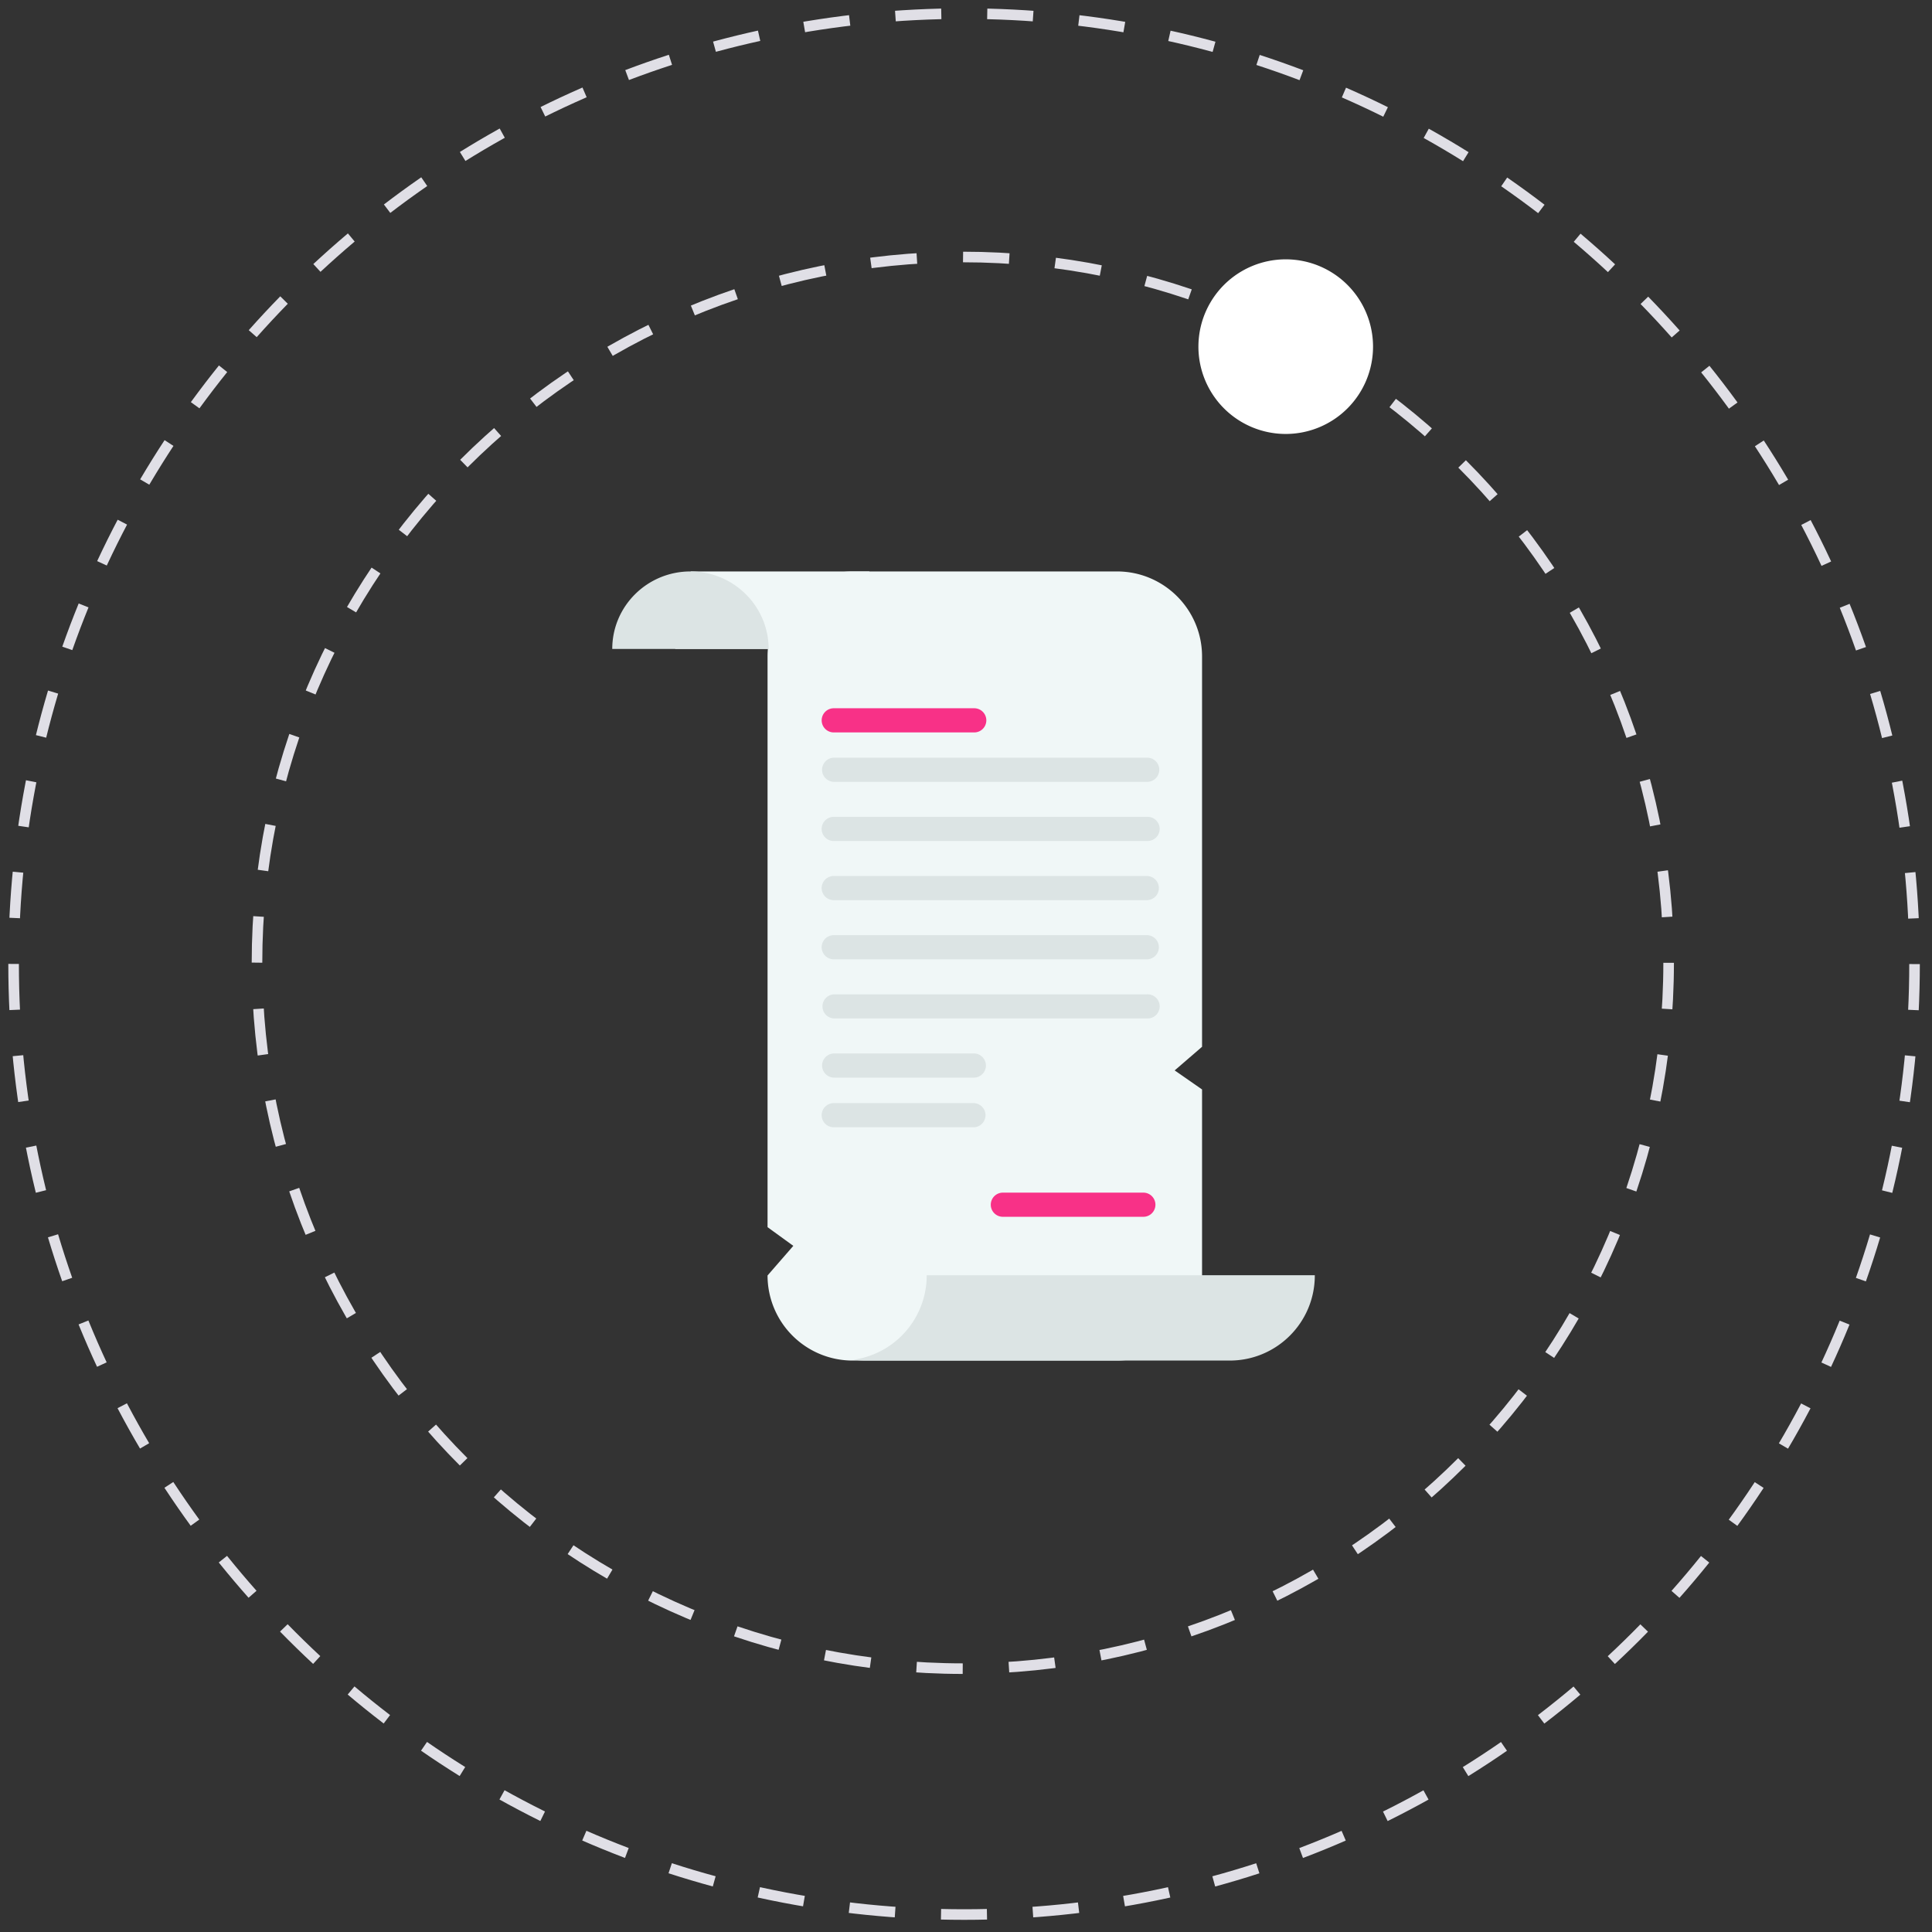 <svg width="142" height="142" viewBox="0 0 142 142" xmlns="http://www.w3.org/2000/svg">
    <rect x="0" y="0" width="142" height="142" fill="#333333" stroke="none"/>
    <g fill="none" fill-rule="evenodd">
        <path d="M140.717 70.859c0 38.581-31.278 69.858-69.859 69.858C32.277 140.717 1 109.44 1 70.86 1 32.277 32.277 1 70.858 1s69.859 31.277 69.859 69.859z" stroke="#E0DFE6" stroke-width=".778" stroke-dasharray="3.377,3.377"/>
        <path d="M122.643 70.766c0 28.651-23.227 51.878-51.877 51.878-28.652 0-51.877-23.227-51.877-51.878 0-28.65 23.225-51.877 51.877-51.877 28.65 0 51.877 23.226 51.877 51.877z" stroke="#E0DFE6" stroke-width=".778" stroke-dasharray="3.396,3.396"/>
        <path d="M100.916 25.398a6.417 6.417 0 1 1-12.833 0 6.417 6.417 0 0 1 12.833 0" fill="#FFF"/>
        <g fill-rule="nonzero">
            <path fill="#F0F7F7" d="m50.77 42-1.145 5.697h14.27V42z"/>
            <path d="M88.35 48.254v28.684l-2.013 1.736 2.013 1.4v13.672c0 3.454-2.8 6.254-6.254 6.254H62.669a6.254 6.254 0 0 1-6.255-6.254l1.894-2.177-1.894-1.373V48.254c0-3.454 2.8-6.254 6.255-6.254h19.427c3.454 0 6.254 2.8 6.254 6.254z" fill="#F0F7F7"/>
            <path d="M68.112 93.729v.017a6.254 6.254 0 0 1-5.375 6.191c.287.04.58.063.879.063h26.766c3.455 0 6.255-2.8 6.255-6.254v-.017H68.112zM45 47.697C45 44.55 47.573 42 50.747 42c3.173 0 5.746 2.55 5.746 5.697M84.318 57.465H61.309a.888.888 0 1 1 0-1.776h23.009a.888.888 0 0 1 0 1.776zM84.318 61.812H61.309a.888.888 0 1 1 0-1.775h23.009a.888.888 0 1 1 0 1.775zM84.318 66.16H61.309a.888.888 0 1 1 0-1.775h23.009a.888.888 0 0 1 0 1.775zM84.318 70.508H61.309a.888.888 0 1 1 0-1.775h23.009a.888.888 0 0 1 0 1.775zM84.318 74.856H61.309a.888.888 0 0 1 0-1.775h23.009a.888.888 0 1 1 0 1.775zM71.575 79.204H61.31a.888.888 0 1 1 0-1.776h10.266a.888.888 0 0 1 0 1.776z" fill="#DCE4E4"/>
            <path d="M71.575 53.832H61.31a.888.888 0 1 1 0-1.775h10.266a.888.888 0 1 1 0 1.775z" fill="#F83187"/>
            <path d="M71.575 82.853H61.31a.888.888 0 1 1 0-1.775h10.266a.888.888 0 0 1 0 1.775z" fill="#DCE4E4"/>
            <path d="M84.005 89.433H73.739a.888.888 0 1 1 0-1.775h10.266a.888.888 0 1 1 0 1.775z" fill="#F83187"/>
        </g>
    </g>
</svg>
